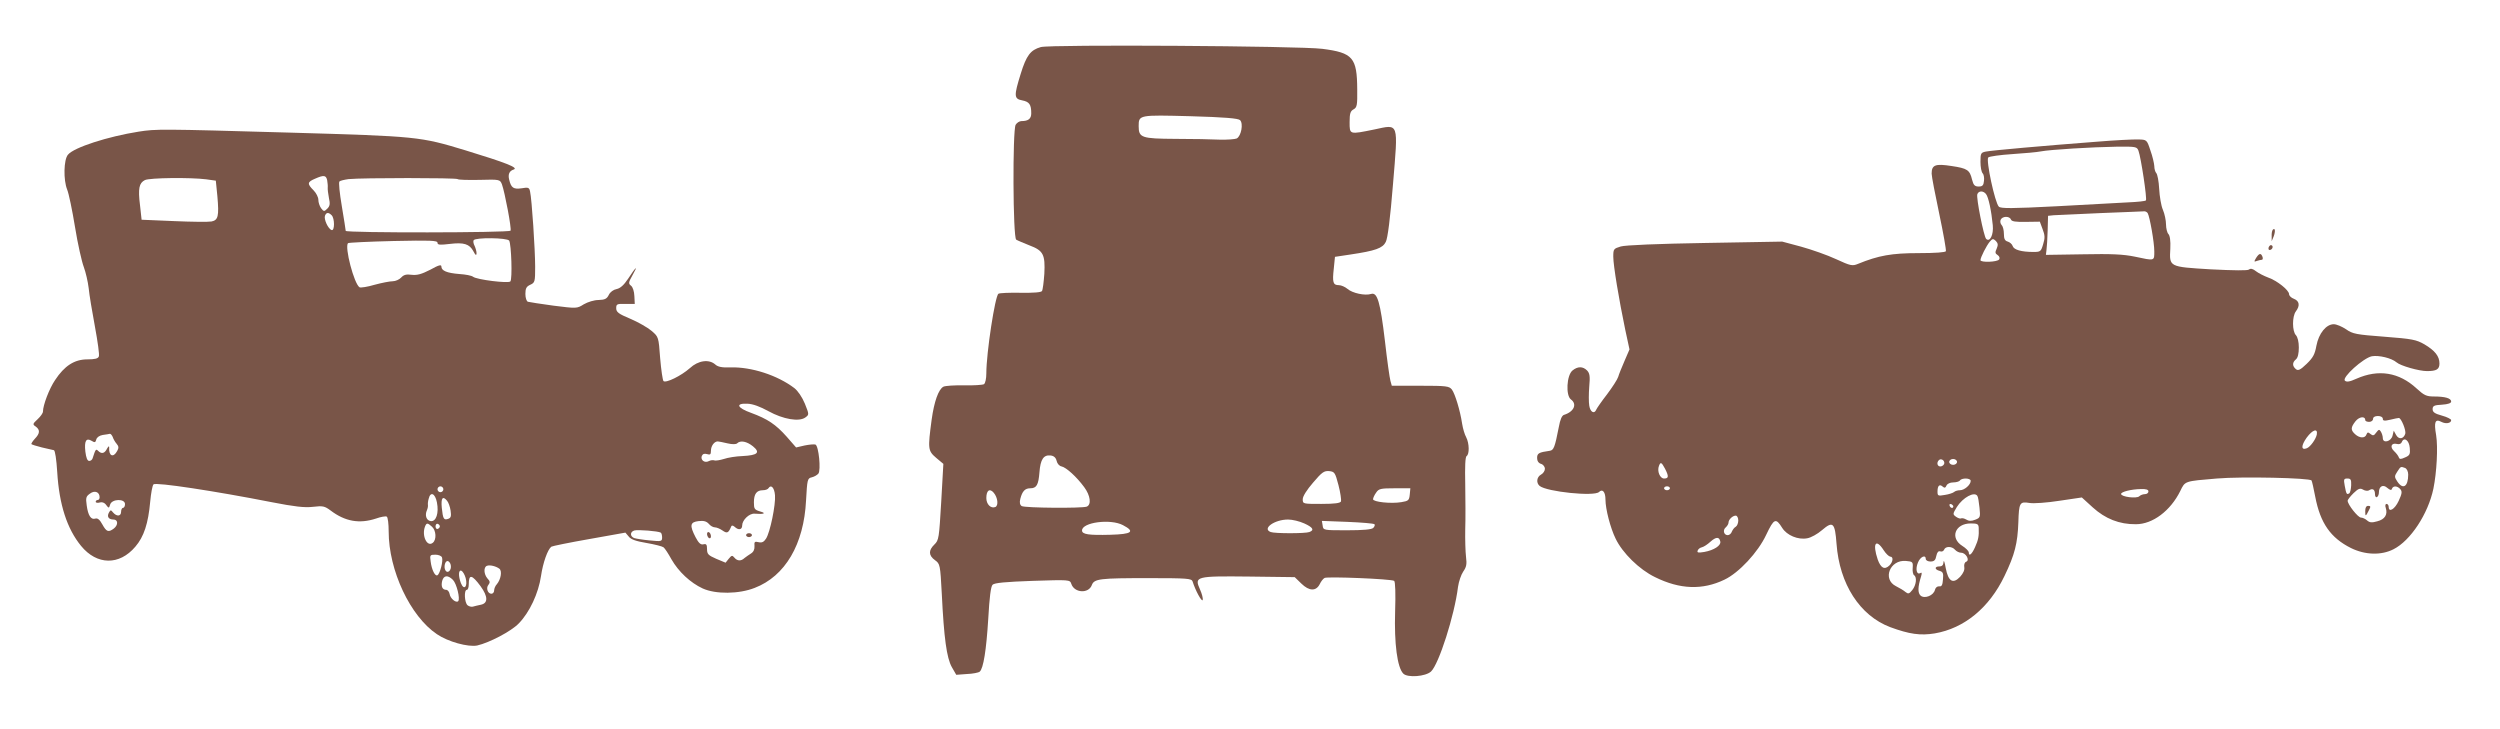 <?xml version="1.0" standalone="no"?>
<!DOCTYPE svg PUBLIC "-//W3C//DTD SVG 20010904//EN"
 "http://www.w3.org/TR/2001/REC-SVG-20010904/DTD/svg10.dtd">
<svg version="1.0" xmlns="http://www.w3.org/2000/svg"
 width="1280pt" height="373pt" viewBox="0 0 1280 373"
 preserveAspectRatio="xMidYMid meet">
<g transform="translate(0,373) scale(0.1,-0.1)"
fill="#795548" stroke="none">
<path d="M5329 3489 c-53 -15 -74 -43 -103 -137 -35 -113 -35 -128 8 -136 36
-7 46 -21 46 -66 0 -28 -15 -40 -50 -40 -11 0 -24 -9 -30 -19 -16 -30 -14
-577 3 -588 6 -4 37 -17 67 -29 72 -27 82 -47 77 -146 -3 -42 -8 -82 -12 -88
-4 -7 -43 -10 -110 -9 -57 1 -107 -1 -113 -5 -17 -10 -62 -302 -62 -408 0 -26
-5 -50 -12 -55 -7 -4 -53 -7 -102 -6 -49 1 -96 -2 -106 -7 -25 -14 -47 -75
-60 -169 -20 -150 -19 -159 23 -195 l37 -31 -11 -195 c-11 -185 -12 -196 -35
-218 -31 -30 -30 -56 3 -80 26 -19 27 -22 35 -173 11 -226 25 -327 51 -374
l23 -40 54 4 c30 1 60 7 66 12 19 16 34 110 44 273 6 107 13 164 22 172 9 10
68 15 205 20 188 6 191 6 198 -15 15 -47 88 -52 105 -7 12 33 40 36 292 36
199 0 219 -2 224 -17 14 -45 47 -107 52 -95 2 8 -4 32 -14 54 -30 67 -22 69
253 66 l232 -3 34 -33 c40 -39 75 -40 94 -3 6 13 17 28 25 32 14 8 341 -5 356
-15 6 -3 8 -66 5 -158 -5 -163 11 -286 42 -317 22 -22 114 -15 142 11 40 38
120 287 138 433 4 28 16 63 27 79 16 23 19 37 14 75 -3 25 -5 89 -4 141 2 52
1 156 0 231 -2 91 0 139 7 144 15 9 14 65 -2 96 -8 14 -17 45 -21 70 -10 67
-36 152 -52 174 -14 18 -26 20 -162 20 l-146 0 -7 25 c-4 14 -17 105 -28 203
-24 202 -39 252 -71 242 -31 -10 -96 4 -121 26 -12 10 -32 19 -44 19 -30 0
-34 14 -26 85 l6 60 80 12 c127 19 164 32 180 64 10 18 23 121 37 294 27 325
32 309 -96 282 -128 -26 -126 -27 -126 38 0 44 4 56 20 65 18 10 20 21 19 103
-1 162 -22 187 -179 207 -117 15 -1393 23 -1441 9z m1020 -374 c18 -17 6 -82
-17 -94 -9 -4 -48 -7 -87 -6 -38 2 -141 4 -227 4 -174 1 -188 6 -188 65 0 58
1 58 265 51 176 -5 244 -11 254 -20z m-939 -1745 c3 -14 14 -26 25 -28 24 -5
77 -53 116 -106 32 -43 38 -90 13 -100 -24 -9 -317 -7 -333 3 -9 6 -12 18 -7
37 10 39 24 54 51 54 32 0 42 17 47 82 5 66 21 90 57 86 17 -2 27 -11 31 -28z
m1443 -124 c10 -38 15 -76 13 -83 -4 -9 -31 -13 -101 -13 -94 0 -95 0 -95 24
0 15 21 48 53 85 45 53 56 61 82 59 28 -3 31 -7 48 -72z m365 -48 c-3 -30 -7
-33 -43 -39 -53 -9 -145 1 -145 15 0 6 7 22 16 34 13 20 24 22 95 22 l80 0 -3
-32z m-2130 9 c21 -25 25 -66 8 -73 -23 -9 -46 14 -46 46 0 39 17 52 38 27z
m1590 -157 c44 -20 53 -34 26 -44 -20 -8 -178 -8 -198 0 -46 17 19 64 89 64
22 0 59 -9 83 -20z m-928 -9 c63 -33 46 -46 -65 -49 -111 -3 -145 2 -145 22 0
42 147 61 210 27z m1287 5 c4 -3 1 -12 -6 -19 -8 -8 -51 -12 -134 -12 -121 0
-122 0 -125 24 l-4 24 131 -5 c72 -3 134 -8 138 -12z"/>
<path d="M710 3056 c-158 -25 -332 -81 -362 -118 -22 -25 -24 -130 -4 -179 8
-19 26 -105 40 -191 14 -87 35 -179 45 -205 10 -27 21 -75 25 -108 3 -33 18
-122 32 -197 14 -76 24 -145 20 -153 -4 -11 -20 -15 -59 -15 -66 0 -117 -33
-165 -106 -30 -44 -62 -129 -62 -161 0 -8 -12 -25 -27 -39 -26 -24 -27 -27
-10 -38 23 -17 22 -35 -5 -63 -12 -13 -19 -25 -17 -27 3 -3 27 -10 54 -17 28
-6 55 -13 61 -14 6 -2 13 -47 17 -112 10 -166 50 -290 122 -378 81 -99 196
-101 278 -4 44 51 66 119 76 230 4 43 11 83 17 89 12 12 314 -34 604 -91 118
-23 169 -29 212 -24 51 6 60 4 91 -19 74 -56 147 -69 232 -41 25 9 50 13 55
10 6 -3 10 -38 10 -76 0 -199 110 -434 247 -526 57 -39 160 -67 206 -58 62 14
175 73 213 113 55 56 101 154 114 243 10 68 34 136 53 150 4 3 91 21 194 39
l185 33 17 -20 c11 -15 37 -24 91 -33 41 -7 80 -17 87 -22 7 -5 25 -33 41 -62
36 -63 97 -120 160 -149 66 -30 185 -29 266 3 156 60 252 223 263 448 6 107 7
113 29 118 13 3 28 12 34 19 14 17 2 142 -15 149 -7 2 -32 0 -56 -5 l-43 -10
-48 55 c-56 63 -98 91 -182 122 -73 26 -82 50 -19 47 28 -1 65 -15 107 -38 76
-42 158 -56 190 -32 19 14 19 15 -3 70 -14 34 -36 66 -54 80 -87 66 -220 109
-327 106 -44 -2 -65 3 -78 15 -32 28 -87 21 -130 -19 -44 -39 -123 -78 -135
-66 -4 4 -12 57 -17 117 -8 109 -8 109 -44 140 -20 17 -69 45 -109 62 -60 25
-72 34 -72 54 0 21 4 23 47 22 l48 0 -2 40 c-1 24 -8 46 -17 53 -14 11 -14 16
8 55 30 53 18 44 -23 -19 -22 -33 -40 -49 -59 -53 -16 -3 -33 -15 -40 -30 -10
-20 -20 -25 -52 -26 -23 0 -55 -10 -76 -22 -35 -22 -36 -22 -155 -7 -65 9
-125 18 -131 20 -7 2 -13 20 -13 40 0 28 5 38 25 47 24 11 25 16 25 92 0 87
-17 346 -26 385 -4 21 -9 23 -43 17 -42 -6 -54 2 -64 44 -7 28 1 45 23 52 27
9 -40 35 -246 98 -234 71 -245 72 -899 91 -666 19 -685 19 -775 5z m965 -248
c2 -13 4 -30 3 -38 -1 -8 2 -32 6 -53 7 -31 5 -42 -8 -55 -16 -16 -18 -16 -32
2 -8 11 -14 30 -14 43 0 13 -11 35 -25 49 -33 33 -32 42 8 59 45 20 56 18 62
-7z m-620 4 l50 -7 8 -80 c9 -102 4 -122 -30 -129 -16 -3 -102 -2 -193 2
l-165 7 -8 73 c-11 87 -5 115 25 130 25 12 233 14 313 4z m1288 1 c4 -4 54 -5
112 -4 104 3 105 2 115 -23 15 -42 50 -227 44 -237 -6 -11 -844 -12 -844 -1 0
4 -9 61 -20 127 -11 65 -17 122 -12 126 4 4 25 9 47 12 71 7 551 7 558 0z
m-645 -185 c16 -16 16 -81 0 -76 -18 6 -41 56 -34 74 7 17 18 18 34 2z m909
-130 c11 -19 17 -198 6 -209 -11 -11 -172 9 -191 24 -7 6 -38 12 -70 14 -64 5
-92 17 -92 38 0 12 -14 8 -57 -16 -45 -23 -67 -29 -95 -26 -28 4 -41 0 -54
-14 -9 -10 -29 -19 -43 -19 -15 0 -56 -8 -93 -18 -37 -11 -71 -16 -77 -13 -28
17 -78 208 -59 226 3 3 107 8 232 11 188 4 226 3 226 -9 0 -11 12 -12 62 -6
73 9 102 0 122 -38 11 -21 15 -23 16 -10 0 10 -5 27 -10 38 -6 11 -8 24 -5 29
9 15 172 13 182 -2z m-2030 -1005 c3 -10 12 -26 20 -35 11 -13 12 -21 3 -37
-20 -37 -44 -26 -41 19 0 8 -4 5 -11 -7 -12 -25 -28 -29 -46 -11 -11 11 -13 8
-28 -39 -2 -7 -10 -13 -17 -13 -10 0 -16 16 -20 48 -6 54 4 72 32 55 16 -10
20 -9 24 7 3 11 16 20 33 23 16 2 33 5 37 6 4 0 10 -7 14 -16z m3148 -33 c25
-6 44 -5 49 0 17 17 50 10 81 -15 39 -32 25 -46 -53 -50 -33 -1 -76 -8 -96
-15 -20 -6 -42 -10 -49 -7 -6 2 -19 1 -28 -4 -21 -11 -43 5 -36 26 5 11 13 14
27 10 16 -5 20 -2 20 17 0 25 17 48 35 48 5 0 28 -5 50 -10z m-1455 -235 c0
-8 -7 -15 -15 -15 -8 0 -15 7 -15 15 0 8 7 15 15 15 8 0 15 -7 15 -15z m1698
-31 c4 -48 -25 -190 -46 -222 -11 -17 -21 -22 -38 -18 -20 5 -23 2 -21 -20 1
-17 -5 -30 -18 -38 -10 -6 -25 -17 -33 -23 -18 -17 -37 -16 -52 2 -11 13 -14
12 -29 -6 l-16 -20 -48 20 c-41 18 -47 24 -47 50 0 23 -4 28 -19 24 -13 -3
-24 6 -40 37 -31 60 -28 77 16 82 26 3 40 -1 52 -14 8 -10 22 -18 31 -18 9 0
26 -7 39 -16 24 -17 31 -13 45 21 2 6 9 5 17 -2 20 -19 39 -16 39 7 0 27 36
62 63 60 48 -4 63 2 30 11 -30 9 -33 13 -33 47 0 43 14 62 46 62 13 0 26 5 29
11 13 20 30 2 33 -37z m-3458 -10 c0 -8 -4 -14 -10 -14 -5 0 -10 -4 -10 -9 0
-5 9 -7 20 -4 13 4 26 -1 34 -13 13 -17 14 -17 20 3 9 29 76 31 76 2 0 -10 -4
-19 -10 -19 -5 0 -10 -9 -10 -20 0 -24 -22 -26 -41 -4 -11 14 -13 14 -21 0
-12 -21 -2 -36 23 -36 24 0 25 -28 2 -46 -28 -21 -38 -17 -59 21 -13 24 -24
33 -35 30 -23 -8 -38 15 -45 67 -6 40 -3 47 17 61 24 18 49 8 49 -19z m1727
-26 c11 -55 -4 -100 -32 -96 -22 3 -31 30 -19 56 4 9 6 21 5 26 -1 6 0 20 4
33 9 38 33 27 42 -19z m52 8 c7 -8 15 -30 18 -50 4 -28 2 -37 -11 -42 -24 -9
-28 -1 -34 56 -5 51 5 63 27 36z m-77 -133 c21 -19 24 -66 4 -82 -29 -24 -58
36 -40 83 8 20 13 20 36 -1z m40 2 c0 -5 -5 -11 -11 -13 -6 -2 -11 4 -11 13 0
9 5 15 11 13 6 -2 11 -8 11 -13z m1131 -32 c4 -2 7 -14 7 -25 0 -20 -4 -21
-63 -15 -34 3 -70 9 -80 12 -22 9 -22 32 1 39 18 5 122 -3 135 -11z m-1120
-127 c7 -17 -10 -83 -23 -91 -12 -8 -30 28 -35 70 -5 33 -3 35 24 35 16 0 31
-6 34 -14z m45 -40 c5 -25 -16 -45 -27 -27 -11 17 -2 53 13 48 6 -2 13 -12 14
-21z m249 -18 c15 -12 7 -55 -13 -79 -8 -8 -14 -23 -14 -32 0 -9 -6 -17 -14
-17 -19 0 -29 30 -15 46 9 11 8 19 -5 32 -19 22 -21 58 -3 65 15 6 47 -2 64
-15z m-173 -47 c12 -43 -8 -67 -24 -27 -14 37 -13 69 2 64 7 -3 17 -19 22 -37z
m-65 -10 c19 -19 38 -97 27 -109 -11 -11 -41 14 -44 37 -2 11 -10 21 -17 21
-20 0 -28 17 -21 46 8 29 29 31 55 5z m142 -33 c38 -53 38 -86 2 -94 -16 -3
-34 -8 -42 -10 -7 -2 -20 1 -27 7 -16 13 -19 79 -4 79 6 0 10 13 10 28 0 54
16 51 61 -10z"/>
<path d="M3620 996 c0 -8 5 -18 10 -21 6 -3 10 1 10 9 0 8 -4 18 -10 21 -5 3
-10 -1 -10 -9z"/>
<path d="M3820 990 c0 -5 7 -10 15 -10 8 0 15 5 15 10 0 6 -7 10 -15 10 -8 0
-15 -4 -15 -10z"/>
<path d="M10730 3004 c-263 -20 -532 -44 -562 -50 -26 -5 -28 -9 -28 -53 0
-26 5 -52 11 -58 6 -6 9 -23 7 -39 -2 -23 -8 -29 -27 -29 -20 0 -27 7 -34 35
-12 50 -24 58 -105 70 -83 13 -102 6 -102 -39 0 -14 18 -107 39 -206 21 -99
36 -185 34 -191 -2 -6 -53 -10 -141 -10 -136 0 -204 -12 -309 -55 -29 -12 -38
-10 -112 24 -45 21 -125 49 -179 64 l-97 26 -395 -7 c-240 -4 -410 -11 -432
-18 -36 -11 -38 -13 -38 -52 0 -46 29 -219 61 -373 l22 -102 -25 -58 c-14 -32
-29 -69 -33 -83 -4 -13 -30 -53 -57 -89 -28 -36 -52 -71 -55 -78 -10 -25 -31
-13 -36 20 -3 17 -3 61 0 98 5 53 2 68 -11 82 -22 22 -48 22 -75 0 -30 -25
-35 -128 -8 -148 33 -24 16 -63 -35 -79 -11 -3 -20 -24 -27 -63 -20 -103 -26
-118 -46 -121 -57 -8 -65 -13 -65 -37 0 -15 7 -26 20 -30 11 -3 20 -15 20 -25
0 -11 -9 -24 -20 -30 -22 -12 -26 -42 -7 -58 37 -30 280 -55 304 -31 18 18 33
0 33 -39 0 -48 25 -145 52 -200 35 -73 121 -158 202 -197 127 -63 243 -67 355
-13 74 35 172 140 214 230 40 84 49 88 82 35 24 -38 81 -62 128 -53 19 3 53
22 76 42 56 48 66 38 74 -70 15 -206 119 -368 275 -427 98 -36 154 -44 228
-32 151 26 279 131 357 294 53 110 67 167 71 275 3 100 7 107 56 99 21 -4 90
1 154 11 l115 17 56 -51 c64 -58 136 -87 221 -86 86 0 177 69 227 170 25 52
21 50 187 64 129 11 477 3 485 -10 3 -5 11 -42 19 -83 26 -136 79 -211 183
-263 73 -36 156 -38 218 -6 87 44 177 181 204 310 17 83 24 212 14 274 -12 68
-5 85 27 68 23 -12 50 -7 50 9 0 5 -21 16 -47 23 -37 10 -48 18 -48 33 0 17 8
21 48 23 31 2 47 8 47 16 0 17 -31 26 -89 26 -37 0 -50 6 -88 41 -90 83 -195
100 -308 50 -35 -16 -51 -18 -59 -10 -17 16 94 116 138 125 36 6 100 -9 126
-31 20 -18 116 -45 156 -45 49 0 64 9 64 39 0 37 -23 66 -77 98 -42 24 -62 28
-205 39 -144 11 -162 14 -196 38 -21 14 -49 26 -63 26 -39 0 -77 -47 -89 -110
-8 -45 -18 -62 -50 -93 -33 -32 -44 -36 -55 -27 -19 16 -19 34 0 50 10 8 15
30 15 61 0 29 -6 53 -15 63 -19 19 -20 96 0 122 22 29 18 53 -10 64 -14 5 -25
16 -25 24 0 20 -61 69 -107 85 -21 8 -49 22 -62 32 -16 13 -28 16 -36 9 -7 -6
-76 -5 -196 1 -215 13 -212 12 -207 106 2 40 -2 67 -10 75 -6 6 -12 29 -12 49
0 20 -7 54 -16 75 -9 20 -17 69 -19 107 -2 39 -9 75 -15 81 -5 5 -10 21 -10
36 -1 14 -9 50 -20 80 -18 55 -19 55 -62 56 -24 1 -122 -4 -218 -12z m219 -46
c13 -35 45 -248 38 -254 -3 -4 -43 -8 -89 -10 -46 -3 -211 -11 -367 -20 -232
-12 -287 -12 -297 -2 -20 20 -67 239 -54 252 5 5 61 13 123 17 61 4 128 10
147 14 47 9 261 22 388 24 98 1 103 0 111 -21z m-781 -221 c13 -15 28 -87 35
-160 5 -49 -15 -89 -34 -70 -12 12 -52 212 -45 229 7 18 30 18 44 1z m828 -98
c11 -19 34 -150 34 -196 0 -50 3 -49 -100 -27 -58 12 -119 15 -265 12 l-190
-3 3 25 c2 14 5 59 6 100 l2 75 29 3 c17 1 125 6 240 11 116 4 215 9 222 9 6
1 15 -3 19 -9z m-700 -33 c4 -10 24 -13 77 -12 l71 1 14 -38 c12 -31 13 -45 3
-77 -11 -38 -14 -40 -50 -40 -61 0 -100 11 -106 30 -3 10 -15 20 -25 23 -15 4
-20 14 -20 39 0 19 -5 39 -11 45 -7 7 -9 19 -6 27 8 20 46 21 53 2z m-73 -149
c-9 -19 -8 -25 5 -33 9 -6 12 -15 8 -22 -8 -14 -96 -17 -96 -4 0 14 31 75 48
95 14 16 17 16 31 3 11 -12 12 -20 4 -39z m1887 -878 c0 -5 9 -9 20 -9 11 0
20 7 20 15 0 9 9 15 25 15 15 0 25 -6 25 -14 0 -11 8 -12 38 -5 20 5 40 9 44
9 12 0 38 -63 33 -81 -9 -27 -33 -31 -47 -6 l-12 22 -6 -25 c-7 -31 -50 -42
-50 -13 0 10 -5 25 -10 33 -8 13 -11 12 -24 -5 -11 -16 -17 -17 -29 -7 -12 10
-16 10 -21 -3 -7 -20 -35 -19 -58 2 -23 21 -23 34 2 66 19 24 50 28 50 6z
m-248 -74 c-5 -24 -33 -63 -51 -70 -30 -12 -30 13 -1 54 31 42 58 50 52 16z
m476 -68 c3 -32 0 -39 -24 -49 -22 -10 -28 -10 -32 0 -2 7 -13 22 -24 32 -23
21 -15 44 14 37 11 -3 21 0 25 9 11 29 38 10 41 -29z m-2383 -78 c0 -7 -8 -15
-17 -17 -18 -3 -25 18 -11 32 10 10 28 1 28 -15z m65 6 c0 -8 -9 -15 -20 -15
-11 0 -20 7 -20 15 0 8 9 15 20 15 11 0 20 -7 20 -15z m-1495 -35 c20 -39 19
-50 -5 -50 -21 0 -37 38 -26 65 8 21 13 19 31 -15z m3789 4 c9 -4 16 -18 16
-34 0 -62 -27 -79 -56 -35 -15 23 -15 27 0 50 18 28 18 27 40 19z m-2224 -66
c0 -20 -32 -48 -55 -48 -11 0 -25 -4 -30 -9 -6 -5 -27 -12 -47 -15 -35 -6 -38
-5 -38 17 0 30 10 40 26 26 10 -9 15 -7 20 5 4 9 18 16 34 16 16 0 32 5 35 10
9 14 55 13 55 -2z m1948 -23 c-1 -20 -5 -38 -10 -41 -13 -8 -15 -4 -23 39 -6
33 -5 37 14 37 17 0 20 -6 19 -35z m209 -17 c6 16 28 15 43 -3 10 -12 8 -23
-9 -60 -20 -43 -51 -61 -51 -30 0 8 -5 15 -11 15 -6 0 -8 -9 -4 -20 11 -34 -4
-59 -43 -69 -28 -8 -39 -7 -52 4 -9 8 -23 15 -32 15 -15 0 -68 67 -68 86 0 6
14 23 30 39 25 24 34 27 49 18 10 -6 24 -8 31 -3 19 12 30 3 30 -21 0 -11 5
-17 10 -14 6 3 10 14 10 24 0 31 21 43 43 23 15 -12 21 -14 24 -4z m-3697 2
c0 -5 -7 -10 -15 -10 -8 0 -15 5 -15 10 0 6 7 10 15 10 8 0 15 -4 15 -10z
m2450 -16 c0 -8 -8 -14 -18 -14 -10 0 -23 -5 -29 -11 -13 -13 -93 -3 -93 12 0
11 51 24 101 25 27 1 39 -3 39 -12z m-876 -23 c4 -5 8 -32 11 -60 5 -49 4 -52
-22 -62 -20 -8 -33 -7 -46 1 -10 6 -21 8 -26 6 -4 -3 -16 1 -26 8 -18 13 -17
15 4 50 31 49 90 81 105 57z m-123 -54 c-1 -12 -15 -9 -19 4 -3 6 1 10 8 8 6
-3 11 -8 11 -12z m-1101 -72 c0 -13 -6 -28 -13 -32 -8 -4 -16 -16 -20 -25 -3
-10 -13 -18 -21 -18 -20 0 -27 26 -10 40 8 7 14 18 14 24 0 16 21 36 37 36 7
0 13 -11 13 -25z m1231 -37 c2 -42 -2 -63 -19 -100 -17 -38 -32 -49 -32 -25
-1 6 -15 21 -33 32 -65 41 -37 115 43 115 34 0 40 -3 41 -22z m-1323 -71 c4
-20 -32 -44 -82 -53 -31 -5 -38 -4 -34 7 3 8 12 15 22 17 9 2 29 15 43 28 29
26 46 27 51 1z m837 -45 c11 -17 26 -31 33 -32 17 0 15 -26 -4 -45 -25 -24
-44 -14 -60 30 -28 83 -10 111 31 47z m365 3 c7 -8 21 -15 31 -15 24 0 46 -38
26 -46 -8 -3 -12 -14 -10 -27 3 -15 -5 -32 -21 -50 -37 -39 -61 -24 -74 45 -5
29 -10 43 -11 31 -1 -16 -7 -23 -21 -23 -26 0 -26 -16 1 -23 17 -5 20 -12 17
-44 -2 -29 -7 -37 -19 -35 -10 1 -19 -6 -22 -18 -7 -29 -52 -47 -73 -30 -16
14 -15 45 2 99 5 17 4 22 -4 17 -19 -11 -26 21 -12 54 12 30 40 42 40 18 0 -7
11 -13 24 -13 19 0 26 7 30 29 4 19 11 26 20 23 8 -3 17 1 20 9 7 18 40 18 56
-1z m-217 -92 c-2 -17 2 -35 7 -38 16 -10 11 -51 -9 -76 -16 -20 -21 -21 -35
-10 -9 8 -31 21 -49 30 -70 35 -31 136 51 129 35 -3 37 -5 35 -35z"/>
<path d="M12110 1113 c0 -29 2 -29 19 5 10 18 9 22 -4 22 -10 0 -15 -9 -15
-27z"/>
<path d="M11637 2554 c-4 -4 -7 -19 -6 -33 l0 -26 10 24 c10 26 8 47 -4 35z"/>
<path d="M11616 2465 c-3 -8 -1 -15 4 -15 13 0 22 18 11 24 -5 3 -11 -1 -15
-9z"/>
<path d="M11551 2409 c-11 -19 -11 -21 4 -15 9 3 21 6 26 6 4 0 6 7 3 15 -8
21 -17 19 -33 -6z"/>
</g>
</svg>
